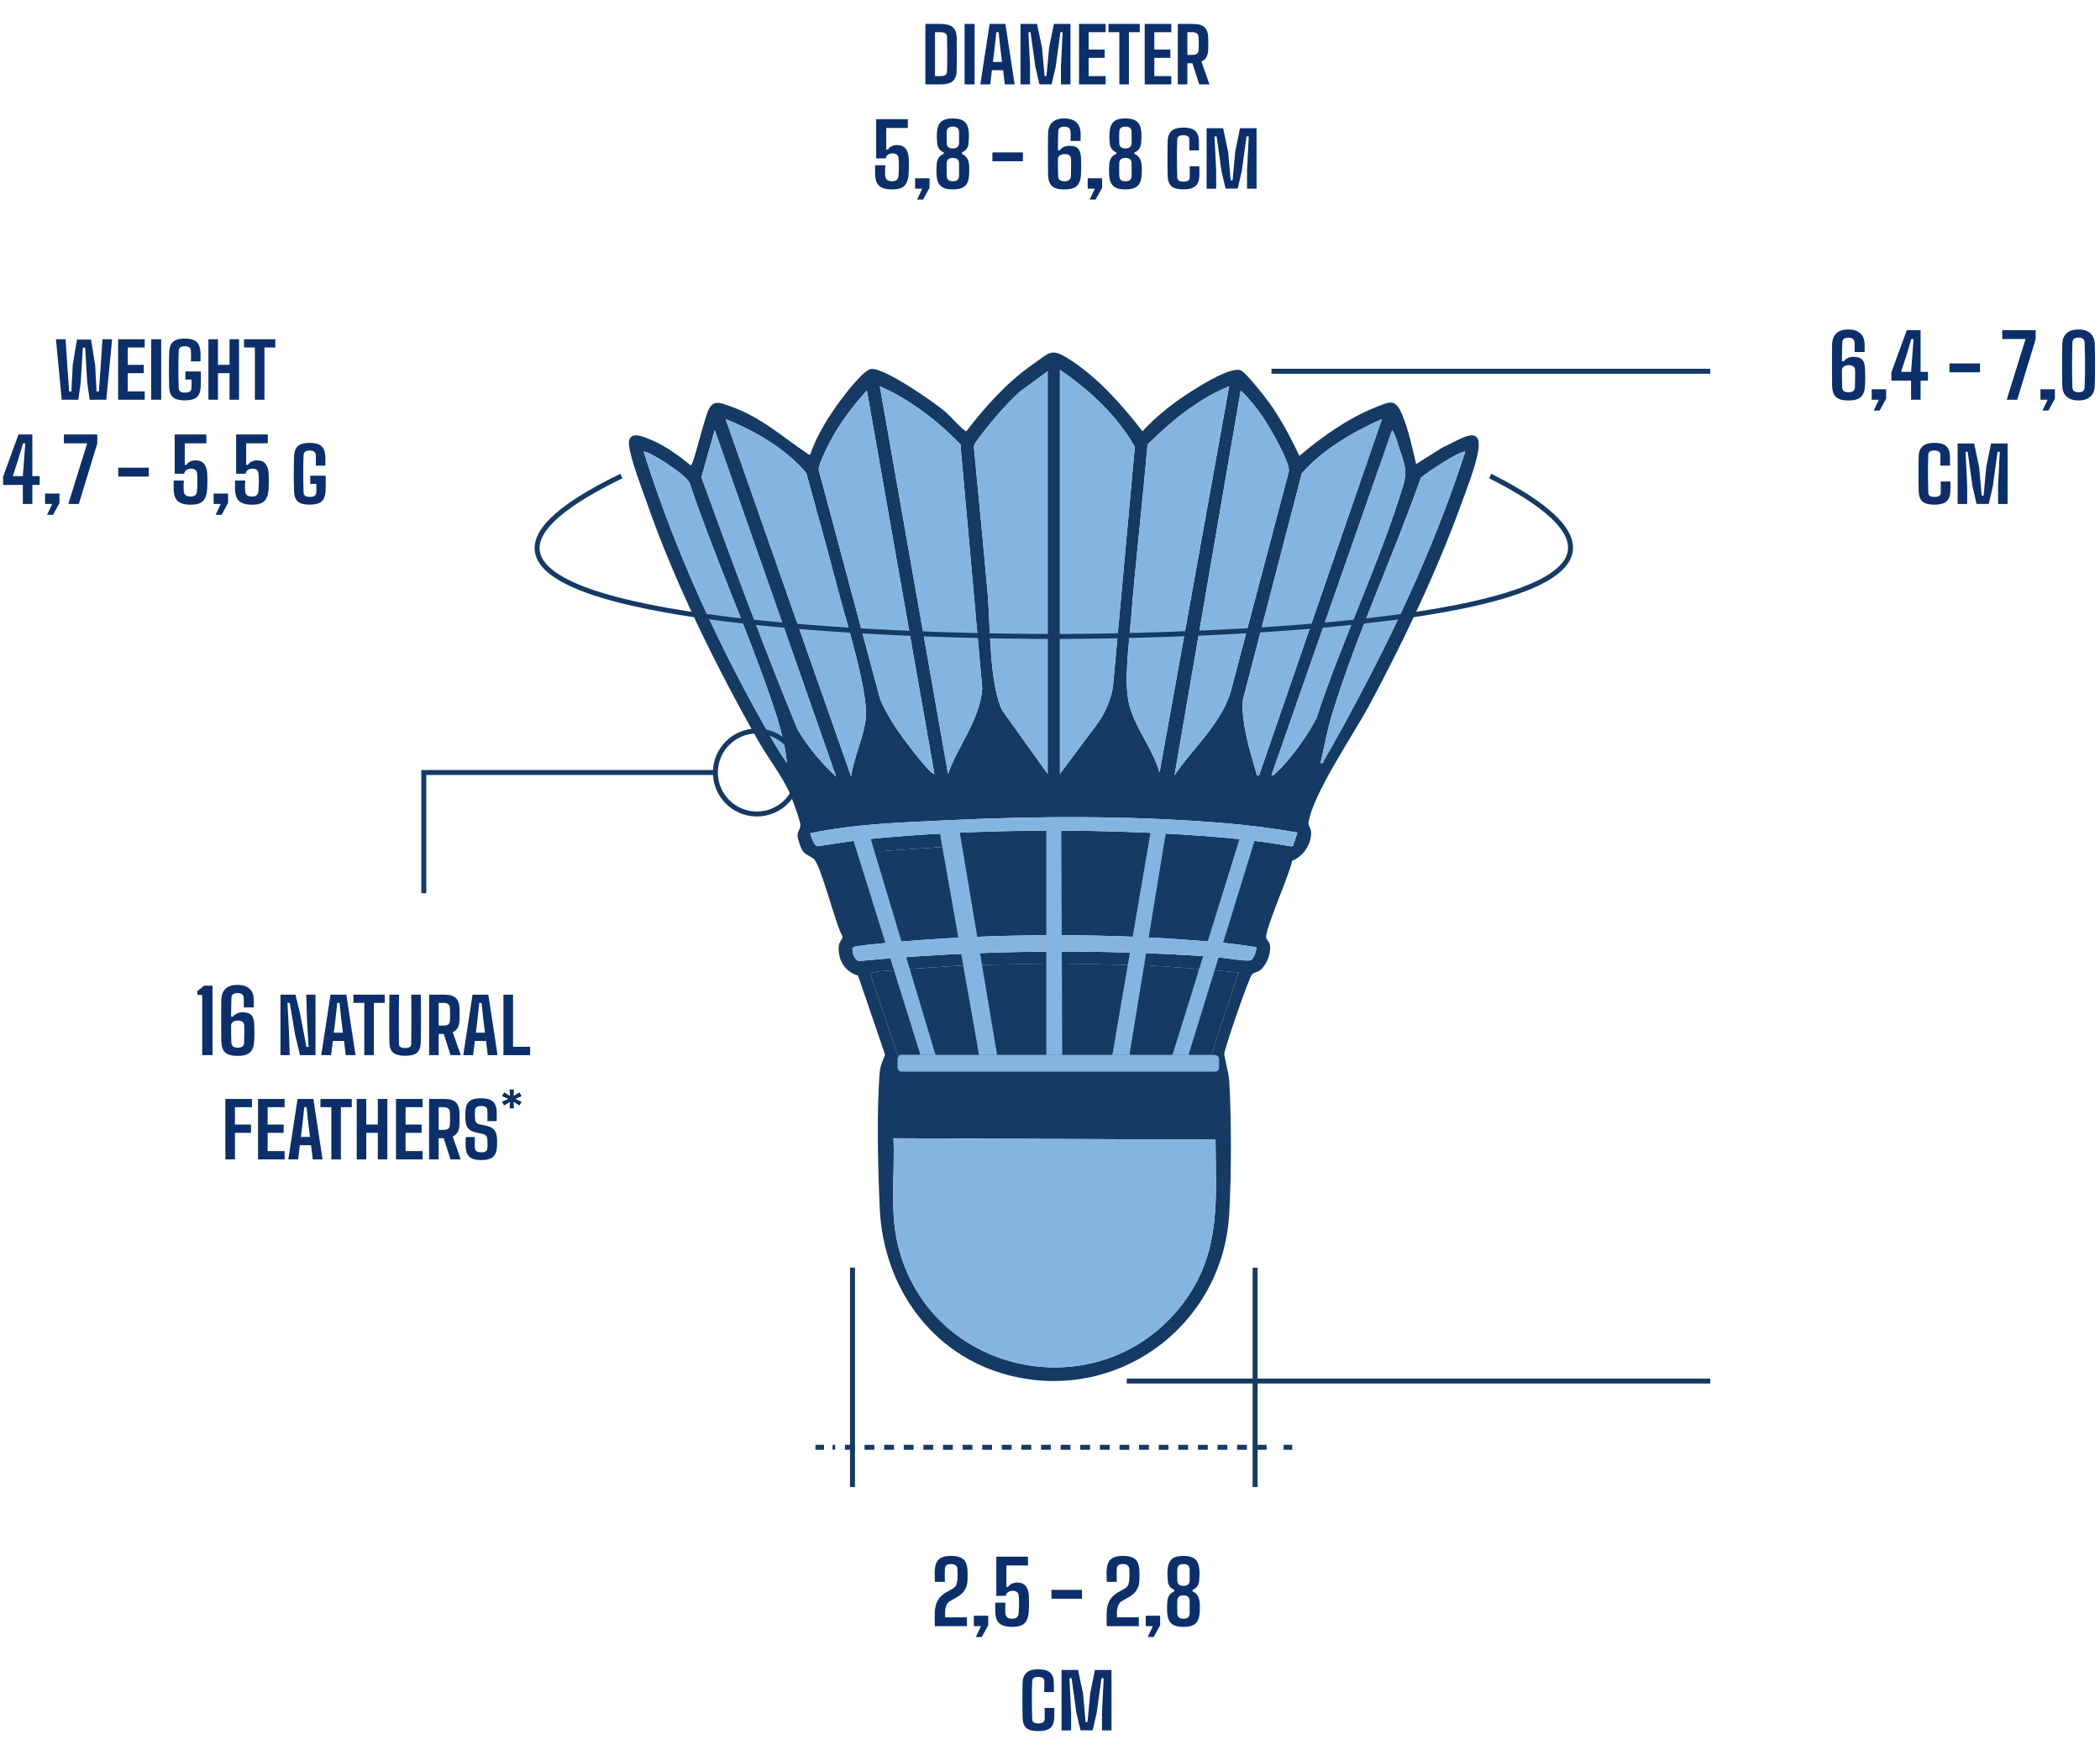 <svg width="846" height="705" viewBox="0 0 846 705" fill="none" xmlns="http://www.w3.org/2000/svg">
<path d="M24.855 161L22.545 136.64H26.43L27.112 147.175L27.847 157.675H28.775L29.282 147.175L30.997 136.78H36.667L38.347 147.175L38.89 157.675H39.835L40.587 147.175L41.287 136.64H45.155L42.827 161H36.107L35.11 153.842L34.322 140.017H33.377L32.537 153.842L31.557 161H24.855ZM47.588 161V136.64H58.298V139.965H51.456V146.965H57.913V150.307H51.456V157.657H58.298V161H47.588ZM60.918 161V136.64H64.943V161H60.918ZM74.511 161.263C73.006 161.263 71.793 161.082 70.871 160.72C69.961 160.358 69.29 159.781 68.858 158.987C68.438 158.182 68.205 157.121 68.158 155.802C68.112 154.157 68.077 152.507 68.053 150.85C68.042 149.182 68.048 147.589 68.071 146.072C68.094 144.556 68.123 143.202 68.158 142.012C68.217 140.636 68.462 139.539 68.893 138.722C69.337 137.894 70.013 137.299 70.923 136.937C71.833 136.564 73.023 136.377 74.493 136.377C76.535 136.377 78.058 136.786 79.061 137.602C80.064 138.407 80.63 139.784 80.758 141.732C80.793 142.304 80.811 142.934 80.811 143.622C80.811 144.311 80.799 144.958 80.776 145.565H76.891C76.926 145.238 76.949 144.801 76.961 144.252C76.973 143.704 76.973 143.144 76.961 142.572C76.949 142.001 76.926 141.522 76.891 141.137C76.856 140.589 76.634 140.175 76.226 139.895C75.829 139.615 75.252 139.475 74.493 139.475C73.653 139.475 73.035 139.621 72.638 139.912C72.253 140.192 72.043 140.612 72.008 141.172C71.962 142.094 71.927 143.197 71.903 144.48C71.88 145.752 71.868 147.093 71.868 148.505C71.868 149.917 71.88 151.317 71.903 152.705C71.927 154.082 71.962 155.342 72.008 156.485C72.043 157.033 72.259 157.447 72.656 157.727C73.053 158.007 73.671 158.147 74.511 158.147C75.293 158.147 75.911 158.019 76.366 157.762C76.821 157.494 77.066 157.086 77.101 156.537C77.148 155.977 77.171 155.359 77.171 154.682C77.183 154.006 77.177 153.411 77.153 152.897H74.686V149.607H80.898C80.922 150.202 80.933 150.856 80.933 151.567C80.945 152.279 80.939 152.997 80.916 153.72C80.904 154.443 80.887 155.126 80.863 155.767C80.782 157.751 80.245 159.162 79.253 160.002C78.262 160.842 76.681 161.263 74.511 161.263ZM83.955 161V136.64H87.805V146.965H92.46V136.64H96.31V161H92.46V150.307H87.805V161H83.955ZM102.685 161V139.965H98.31V136.64H110.91V139.965H106.535V161H102.685ZM9.197 203V195.317H1.252V191.992L7.464 175H13.029V191.782H15.987V195.317H13.029V203H9.197ZM5.154 191.782H9.197L9.722 184.87L10.194 178.552H9.284L7.412 184.87L5.154 191.782ZM18.955 207.375L21.02 203H18.15V198.8H23.96V202.615L21.352 207.375H18.955ZM27.519 203L35.114 178.552H25.734V175H39.191V178.605L31.754 203H27.519ZM47.64 191.957V188.387H59.943V191.957H47.64ZM76.83 203.298C74.439 203.298 72.712 202.831 71.65 201.897C70.589 200.964 70.029 199.43 69.97 197.295C69.947 196.467 69.935 195.772 69.935 195.212C69.947 194.652 69.965 194.098 69.988 193.55H74.065C74.03 193.935 74.001 194.402 73.978 194.95C73.966 195.498 73.96 196.035 73.96 196.56C73.972 197.073 73.99 197.476 74.013 197.767C74.071 198.537 74.328 199.103 74.783 199.465C75.249 199.827 75.891 200.007 76.708 200.007C77.571 200.007 78.219 199.827 78.65 199.465C79.082 199.092 79.321 198.532 79.368 197.785C79.461 196.478 79.514 195.253 79.525 194.11C79.549 192.967 79.514 191.887 79.42 190.872C79.362 190.149 79.135 189.618 78.738 189.28C78.341 188.942 77.752 188.772 76.97 188.772C76.434 188.772 75.961 188.866 75.553 189.052C75.144 189.239 74.824 189.484 74.59 189.787C74.357 190.091 74.234 190.429 74.223 190.802H70.373V175H83.13V178.552H74.433V187.215H75.133C75.413 186.713 75.879 186.293 76.533 185.955C77.198 185.605 77.95 185.43 78.79 185.43C80.319 185.43 81.462 185.897 82.22 186.83C82.979 187.763 83.399 189.052 83.48 190.697C83.527 191.397 83.55 192.132 83.55 192.902C83.562 193.661 83.556 194.413 83.533 195.16C83.521 195.907 83.492 196.607 83.445 197.26C83.329 198.707 83.031 199.873 82.553 200.76C82.086 201.647 81.386 202.294 80.453 202.702C79.531 203.099 78.324 203.298 76.83 203.298ZM86.87 207.375L88.935 203H86.065V198.8H91.875V202.615L89.267 207.375H86.87ZM101.576 203.298C99.185 203.298 97.458 202.831 96.396 201.897C95.335 200.964 94.775 199.43 94.716 197.295C94.693 196.467 94.681 195.772 94.681 195.212C94.693 194.652 94.711 194.098 94.734 193.55H98.811C98.776 193.935 98.747 194.402 98.724 194.95C98.712 195.498 98.706 196.035 98.706 196.56C98.718 197.073 98.736 197.476 98.759 197.767C98.817 198.537 99.074 199.103 99.529 199.465C99.996 199.827 100.637 200.007 101.454 200.007C102.317 200.007 102.965 199.827 103.396 199.465C103.828 199.092 104.067 198.532 104.114 197.785C104.207 196.478 104.26 195.253 104.271 194.11C104.295 192.967 104.26 191.887 104.166 190.872C104.108 190.149 103.881 189.618 103.484 189.28C103.087 188.942 102.498 188.772 101.716 188.772C101.18 188.772 100.707 188.866 100.299 189.052C99.891 189.239 99.57 189.484 99.336 189.787C99.103 190.091 98.981 190.429 98.969 190.802H95.119V175H107.876V178.552H99.179V187.215H99.879C100.159 186.713 100.626 186.293 101.279 185.955C101.944 185.605 102.696 185.43 103.536 185.43C105.065 185.43 106.208 185.897 106.966 186.83C107.725 187.763 108.145 189.052 108.226 190.697C108.273 191.397 108.296 192.132 108.296 192.902C108.308 193.661 108.302 194.413 108.279 195.16C108.267 195.907 108.238 196.607 108.191 197.26C108.075 198.707 107.777 199.873 107.299 200.76C106.832 201.647 106.132 202.294 105.199 202.702C104.277 203.099 103.07 203.298 101.576 203.298ZM124.806 203.263C123.301 203.263 122.088 203.082 121.166 202.72C120.256 202.358 119.585 201.781 119.154 200.987C118.734 200.182 118.5 199.121 118.454 197.802C118.407 196.157 118.372 194.507 118.349 192.85C118.337 191.182 118.343 189.589 118.366 188.072C118.39 186.556 118.419 185.202 118.454 184.012C118.512 182.636 118.757 181.539 119.189 180.722C119.632 179.894 120.309 179.299 121.219 178.937C122.129 178.564 123.319 178.377 124.789 178.377C126.83 178.377 128.353 178.786 129.356 179.602C130.36 180.407 130.925 181.784 131.054 183.732C131.089 184.304 131.106 184.934 131.106 185.622C131.106 186.311 131.095 186.958 131.071 187.565H127.186C127.221 187.238 127.245 186.801 127.256 186.252C127.268 185.704 127.268 185.144 127.256 184.572C127.245 184.001 127.221 183.522 127.186 183.137C127.151 182.589 126.93 182.175 126.521 181.895C126.125 181.615 125.547 181.475 124.789 181.475C123.949 181.475 123.33 181.621 122.934 181.912C122.549 182.192 122.339 182.612 122.304 183.172C122.257 184.094 122.222 185.197 122.199 186.48C122.175 187.752 122.164 189.093 122.164 190.505C122.164 191.917 122.175 193.317 122.199 194.705C122.222 196.082 122.257 197.342 122.304 198.485C122.339 199.033 122.555 199.447 122.951 199.727C123.348 200.007 123.966 200.147 124.806 200.147C125.588 200.147 126.206 200.019 126.661 199.762C127.116 199.494 127.361 199.086 127.396 198.537C127.443 197.977 127.466 197.359 127.466 196.682C127.478 196.006 127.472 195.411 127.449 194.897H124.981V191.607H131.194C131.217 192.202 131.229 192.856 131.229 193.567C131.24 194.279 131.235 194.997 131.211 195.72C131.2 196.443 131.182 197.126 131.159 197.767C131.077 199.751 130.54 201.162 129.549 202.002C128.557 202.842 126.976 203.263 124.806 203.263Z" fill="#0C2F6A"/>
<path d="M372.802 34V9.64H378.962C381.167 9.64 382.783 10.072 383.81 10.935C384.836 11.787 385.367 13.21 385.402 15.205C385.426 16.523 385.443 17.9 385.455 19.335C385.466 20.758 385.466 22.228 385.455 23.745C385.455 25.25 385.437 26.796 385.402 28.383C385.379 29.876 385.093 31.031 384.545 31.848C384.008 32.653 383.261 33.212 382.305 33.528C381.36 33.843 380.24 34 378.945 34H372.802ZM376.67 30.657H378.945C379.808 30.657 380.45 30.506 380.87 30.203C381.29 29.899 381.506 29.438 381.517 28.82C381.552 27.595 381.576 26.382 381.587 25.18C381.611 23.978 381.616 22.788 381.605 21.61C381.605 20.42 381.593 19.247 381.57 18.093C381.558 16.938 381.541 15.8 381.517 14.68C381.506 14.12 381.272 13.694 380.817 13.402C380.362 13.111 379.744 12.965 378.962 12.965H376.67V30.657ZM388.593 34V9.64H392.618V34H388.593ZM394.941 34L398.669 9.64H405.039L408.749 34H404.794L404.111 28.295H399.596L398.914 34H394.941ZM400.016 24.953H403.674L403.009 19.598L402.309 12.965H401.381L400.664 19.615L400.016 24.953ZM411.118 34V9.64H417.768L419.78 19.125L420.813 30.622H421.583L422.65 19.073L424.575 9.64H431.243V34H427.41V26.615L428.093 12.965H427.2L425.293 26.878L423.648 33.965H418.748L417.103 26.878L415.16 12.965H414.303L414.968 26.615V34H411.118ZM434.702 34V9.64H445.412V12.965H438.569V19.965H445.027V23.308H438.569V30.657H445.412V34H434.702ZM450.937 34V12.965H446.562V9.64H459.162V12.965H454.787V34H450.937ZM461.157 34V9.64H471.867V12.965H465.024V19.965H471.482V23.308H465.024V30.657H471.867V34H461.157ZM474.487 34V9.64H480.314C480.886 9.64 481.522 9.675 482.222 9.745C482.934 9.803 483.616 9.99 484.269 10.305C484.934 10.62 485.489 11.139 485.932 11.863C486.387 12.586 486.649 13.618 486.719 14.96C486.743 15.322 486.754 15.701 486.754 16.098C486.766 16.483 486.772 16.891 486.772 17.323C486.772 17.754 486.766 18.203 486.754 18.67C486.754 19.137 486.743 19.633 486.719 20.157C486.649 21.511 486.358 22.543 485.844 23.255C485.331 23.967 484.719 24.486 484.007 24.812L487.244 34H483.132L480.367 25.46H478.337V34H474.487ZM478.337 22.1H480.297C480.787 22.1 481.213 22.047 481.574 21.942C481.948 21.837 482.239 21.651 482.449 21.383C482.671 21.114 482.805 20.741 482.852 20.262C482.887 19.924 482.91 19.504 482.922 19.003C482.934 18.501 482.939 17.982 482.939 17.445C482.939 16.908 482.928 16.401 482.904 15.922C482.893 15.444 482.875 15.059 482.852 14.768C482.817 14.336 482.689 13.992 482.467 13.735C482.257 13.467 481.971 13.274 481.609 13.158C481.248 13.029 480.816 12.965 480.314 12.965H478.337V22.1ZM359.423 76.297C357.031 76.297 355.304 75.831 354.243 74.897C353.181 73.964 352.621 72.43 352.563 70.295C352.539 69.467 352.528 68.772 352.528 68.213C352.539 67.653 352.557 67.098 352.58 66.55H356.658C356.623 66.935 356.593 67.402 356.57 67.95C356.558 68.498 356.553 69.035 356.553 69.56C356.564 70.073 356.582 70.476 356.605 70.767C356.663 71.537 356.92 72.103 357.375 72.465C357.842 72.827 358.483 73.007 359.3 73.007C360.163 73.007 360.811 72.827 361.243 72.465C361.674 72.092 361.913 71.532 361.96 70.785C362.053 69.478 362.106 68.253 362.118 67.11C362.141 65.967 362.106 64.888 362.013 63.873C361.954 63.149 361.727 62.618 361.33 62.28C360.933 61.942 360.344 61.773 359.563 61.773C359.026 61.773 358.553 61.866 358.145 62.053C357.737 62.239 357.416 62.484 357.183 62.788C356.949 63.091 356.827 63.429 356.815 63.803H352.965V48H365.723V51.553H357.025V60.215H357.725C358.005 59.713 358.472 59.293 359.125 58.955C359.79 58.605 360.543 58.43 361.383 58.43C362.911 58.43 364.054 58.897 364.813 59.83C365.571 60.763 365.991 62.053 366.073 63.697C366.119 64.397 366.143 65.132 366.143 65.903C366.154 66.661 366.148 67.413 366.125 68.16C366.113 68.907 366.084 69.607 366.038 70.26C365.921 71.707 365.623 72.873 365.145 73.76C364.678 74.647 363.978 75.294 363.045 75.703C362.123 76.099 360.916 76.297 359.423 76.297ZM369.462 80.375L371.527 76H368.657V71.8H374.467V75.615L371.86 80.375H369.462ZM383.871 76.297C381.55 76.297 379.899 75.819 378.919 74.862C377.939 73.894 377.396 72.372 377.291 70.295C377.28 69.887 377.268 69.496 377.256 69.123C377.256 68.737 377.262 68.323 377.274 67.88C377.285 67.425 377.309 66.894 377.344 66.287C377.449 65.132 377.723 64.222 378.166 63.557C378.61 62.881 379.286 62.356 380.196 61.983V61.352C379.52 61.108 378.954 60.722 378.499 60.197C378.044 59.661 377.746 58.984 377.606 58.167C377.548 57.631 377.501 57.106 377.466 56.593C377.431 56.068 377.408 55.566 377.396 55.087C377.396 54.597 377.408 54.137 377.431 53.705C377.548 51.57 378.085 50.036 379.041 49.102C380.01 48.169 381.62 47.703 383.871 47.703C386.053 47.703 387.645 48.169 388.649 49.102C389.652 50.024 390.206 51.564 390.311 53.722C390.335 54.119 390.34 54.586 390.329 55.123C390.317 55.648 390.294 56.178 390.259 56.715C390.224 57.24 390.183 57.707 390.136 58.115C389.996 58.967 389.693 59.661 389.226 60.197C388.771 60.734 388.205 61.119 387.529 61.352V62C388.357 62.373 389.005 62.892 389.471 63.557C389.938 64.222 390.241 65.115 390.381 66.235C390.451 67.098 390.48 67.851 390.469 68.493C390.469 69.134 390.451 69.735 390.416 70.295C390.323 72.43 389.775 73.964 388.771 74.897C387.78 75.831 386.146 76.297 383.871 76.297ZM383.871 73.007C384.723 73.007 385.347 72.827 385.744 72.465C386.14 72.103 386.345 71.549 386.356 70.802C386.356 70.207 386.356 69.647 386.356 69.123C386.368 68.586 386.368 68.055 386.356 67.53C386.356 67.005 386.356 66.445 386.356 65.85C386.345 65.103 386.135 64.543 385.726 64.17C385.33 63.797 384.711 63.61 383.871 63.61C383.02 63.61 382.395 63.797 381.999 64.17C381.602 64.532 381.398 65.092 381.386 65.85C381.375 66.702 381.363 67.53 381.351 68.335C381.351 69.14 381.363 69.957 381.386 70.785C381.398 71.508 381.596 72.062 381.981 72.448C382.378 72.821 383.008 73.007 383.871 73.007ZM383.871 59.778C384.7 59.778 385.318 59.591 385.726 59.218C386.135 58.844 386.345 58.284 386.356 57.538C386.356 56.803 386.356 56.073 386.356 55.35C386.368 54.615 386.368 53.898 386.356 53.197C386.345 52.462 386.14 51.914 385.744 51.553C385.347 51.179 384.723 50.992 383.871 50.992C383.043 50.992 382.425 51.173 382.016 51.535C381.608 51.897 381.398 52.445 381.386 53.18C381.375 53.612 381.363 54.008 381.351 54.37C381.351 54.72 381.351 55.064 381.351 55.403C381.351 55.729 381.357 56.068 381.369 56.417C381.38 56.756 381.386 57.135 381.386 57.555C381.398 58.313 381.608 58.873 382.016 59.235C382.436 59.597 383.055 59.778 383.871 59.778ZM399.788 64.957V61.388H412.091V64.957H399.788ZM428.786 76.315C426.464 76.315 424.796 75.848 423.781 74.915C422.777 73.982 422.258 72.448 422.223 70.312C422.212 68.493 422.2 66.772 422.188 65.15C422.177 63.517 422.171 61.994 422.171 60.583C422.171 59.171 422.177 57.888 422.188 56.733C422.2 55.566 422.212 54.551 422.223 53.688C422.317 51.646 422.917 50.141 424.026 49.172C425.146 48.193 426.721 47.703 428.751 47.703C430.851 47.703 432.455 48.21 433.563 49.225C434.672 50.24 435.255 51.663 435.313 53.495C435.337 53.845 435.348 54.189 435.348 54.528C435.348 54.854 435.342 55.198 435.331 55.56C435.331 55.922 435.325 56.33 435.313 56.785H431.271C431.294 56.342 431.306 55.933 431.306 55.56C431.317 55.175 431.317 54.778 431.306 54.37C431.306 53.95 431.294 53.483 431.271 52.97C431.247 52.328 431.032 51.844 430.623 51.517C430.215 51.179 429.597 51.01 428.768 51.01C427.975 51.01 427.374 51.173 426.966 51.5C426.557 51.815 426.342 52.299 426.318 52.953C426.283 54.038 426.254 55.216 426.231 56.487C426.207 57.759 426.19 59.101 426.178 60.513H426.983C427.298 59.987 427.8 59.562 428.488 59.235C429.177 58.897 429.941 58.727 430.781 58.727C432.496 58.727 433.703 59.13 434.403 59.935C435.103 60.728 435.471 62.076 435.506 63.977C435.529 64.876 435.547 65.64 435.558 66.27C435.57 66.888 435.57 67.507 435.558 68.125C435.558 68.732 435.535 69.461 435.488 70.312C435.372 72.459 434.8 73.999 433.773 74.933C432.758 75.854 431.096 76.315 428.786 76.315ZM428.803 73.007C429.643 73.007 430.285 72.844 430.728 72.517C431.172 72.191 431.399 71.689 431.411 71.013C431.434 70.301 431.452 69.659 431.463 69.088C431.475 68.516 431.481 67.968 431.481 67.442C431.492 66.918 431.498 66.387 431.498 65.85C431.498 65.313 431.487 64.724 431.463 64.082C431.452 63.394 431.218 62.887 430.763 62.56C430.32 62.233 429.737 62.07 429.013 62.07C428.22 62.07 427.555 62.239 427.018 62.578C426.493 62.916 426.213 63.4 426.178 64.03C426.178 65.127 426.184 66.252 426.196 67.407C426.219 68.562 426.248 69.735 426.283 70.925C426.307 71.648 426.534 72.179 426.966 72.517C427.409 72.844 428.022 73.007 428.803 73.007ZM438.984 80.375L441.049 76H438.179V71.8H443.989V75.615L441.381 80.375H438.984ZM453.393 76.297C451.071 76.297 449.42 75.819 448.44 74.862C447.46 73.894 446.918 72.372 446.813 70.295C446.801 69.887 446.789 69.496 446.778 69.123C446.778 68.737 446.784 68.323 446.795 67.88C446.807 67.425 446.83 66.894 446.865 66.287C446.97 65.132 447.244 64.222 447.688 63.557C448.131 62.881 448.808 62.356 449.718 61.983V61.352C449.041 61.108 448.475 60.722 448.02 60.197C447.565 59.661 447.268 58.984 447.128 58.167C447.069 57.631 447.023 57.106 446.988 56.593C446.953 56.068 446.929 55.566 446.918 55.087C446.918 54.597 446.929 54.137 446.953 53.705C447.069 51.57 447.606 50.036 448.563 49.102C449.531 48.169 451.141 47.703 453.393 47.703C455.574 47.703 457.167 48.169 458.17 49.102C459.174 50.024 459.728 51.564 459.833 53.722C459.856 54.119 459.862 54.586 459.85 55.123C459.839 55.648 459.815 56.178 459.78 56.715C459.745 57.24 459.704 57.707 459.658 58.115C459.518 58.967 459.214 59.661 458.748 60.197C458.293 60.734 457.727 61.119 457.05 61.352V62C457.879 62.373 458.526 62.892 458.993 63.557C459.459 64.222 459.763 65.115 459.903 66.235C459.973 67.098 460.002 67.851 459.99 68.493C459.99 69.134 459.973 69.735 459.938 70.295C459.844 72.43 459.296 73.964 458.293 74.897C457.301 75.831 455.668 76.297 453.393 76.297ZM453.393 73.007C454.244 73.007 454.869 72.827 455.265 72.465C455.662 72.103 455.866 71.549 455.878 70.802C455.878 70.207 455.878 69.647 455.878 69.123C455.889 68.586 455.889 68.055 455.878 67.53C455.878 67.005 455.878 66.445 455.878 65.85C455.866 65.103 455.656 64.543 455.248 64.17C454.851 63.797 454.233 63.61 453.393 63.61C452.541 63.61 451.917 63.797 451.52 64.17C451.124 64.532 450.919 65.092 450.908 65.85C450.896 66.702 450.884 67.53 450.873 68.335C450.873 69.14 450.884 69.957 450.908 70.785C450.919 71.508 451.118 72.062 451.503 72.448C451.899 72.821 452.529 73.007 453.393 73.007ZM453.393 59.778C454.221 59.778 454.839 59.591 455.248 59.218C455.656 58.844 455.866 58.284 455.878 57.538C455.878 56.803 455.878 56.073 455.878 55.35C455.889 54.615 455.889 53.898 455.878 53.197C455.866 52.462 455.662 51.914 455.265 51.553C454.869 51.179 454.244 50.992 453.393 50.992C452.564 50.992 451.946 51.173 451.538 51.535C451.129 51.897 450.919 52.445 450.908 53.18C450.896 53.612 450.884 54.008 450.873 54.37C450.873 54.72 450.873 55.064 450.873 55.403C450.873 55.729 450.879 56.068 450.89 56.417C450.902 56.756 450.908 57.135 450.908 57.555C450.919 58.313 451.129 58.873 451.538 59.235C451.958 59.597 452.576 59.778 453.393 59.778ZM476.731 76.28C474.479 76.28 472.875 75.86 471.918 75.02C470.962 74.168 470.454 72.763 470.396 70.802C470.373 69.612 470.355 68.417 470.343 67.215C470.332 66.002 470.326 64.8 470.326 63.61C470.326 62.42 470.332 61.253 470.343 60.11C470.367 58.967 470.384 57.858 470.396 56.785C470.431 55.082 470.944 53.758 471.936 52.812C472.928 51.856 474.514 51.377 476.696 51.377C478.819 51.377 480.377 51.786 481.368 52.602C482.372 53.407 482.908 54.708 482.978 56.505C482.99 57.053 483.002 57.567 483.013 58.045C483.025 58.523 483.025 58.978 483.013 59.41C483.013 59.83 483.008 60.215 482.996 60.565H479.111C479.123 60.192 479.128 59.801 479.128 59.392C479.14 58.972 479.146 58.506 479.146 57.992C479.146 57.468 479.146 56.849 479.146 56.138C479.146 55.578 478.936 55.157 478.516 54.877C478.096 54.597 477.489 54.458 476.696 54.458C475.914 54.458 475.319 54.597 474.911 54.877C474.503 55.157 474.287 55.578 474.263 56.138C474.205 57.608 474.164 59.229 474.141 61.002C474.129 62.776 474.135 64.573 474.158 66.392C474.182 68.201 474.223 69.91 474.281 71.52C474.304 72.068 474.514 72.483 474.911 72.763C475.308 73.031 475.914 73.165 476.731 73.165C477.594 73.165 478.23 73.031 478.638 72.763C479.058 72.483 479.274 72.062 479.286 71.502C479.321 70.487 479.327 69.642 479.303 68.965C479.292 68.288 479.28 67.618 479.268 66.953H483.171C483.171 67.466 483.177 68.067 483.188 68.755C483.2 69.432 483.194 70.114 483.171 70.802C483.101 72.739 482.564 74.139 481.561 75.002C480.569 75.854 478.959 76.28 476.731 76.28ZM486.091 76V51.64H492.741L494.753 61.125L495.786 72.623H496.556L497.623 61.072L499.548 51.64H506.216V76H502.383V68.615L503.066 54.965H502.173L500.266 68.877L498.621 75.965H493.721L492.076 68.877L490.133 54.965H489.276L489.941 68.615V76H486.091Z" fill="#0C2F6A"/>
<path d="M744.639 161.315C742.317 161.315 740.649 160.848 739.634 159.915C738.63 158.982 738.111 157.447 738.076 155.312C738.065 153.492 738.053 151.772 738.041 150.15C738.03 148.517 738.024 146.994 738.024 145.582C738.024 144.171 738.03 142.887 738.041 141.732C738.053 140.566 738.065 139.551 738.076 138.687C738.17 136.646 738.77 135.141 739.879 134.172C740.999 133.192 742.574 132.702 744.604 132.702C746.704 132.702 748.308 133.21 749.416 134.225C750.525 135.24 751.108 136.663 751.166 138.495C751.19 138.845 751.201 139.189 751.201 139.527C751.201 139.854 751.195 140.198 751.184 140.56C751.184 140.922 751.178 141.33 751.166 141.785H747.124C747.147 141.342 747.159 140.933 747.159 140.56C747.17 140.175 747.17 139.778 747.159 139.37C747.159 138.95 747.147 138.483 747.124 137.97C747.1 137.328 746.885 136.844 746.476 136.517C746.068 136.179 745.45 136.01 744.621 136.01C743.828 136.01 743.227 136.173 742.819 136.5C742.41 136.815 742.195 137.299 742.171 137.952C742.136 139.037 742.107 140.216 742.084 141.487C742.06 142.759 742.043 144.101 742.031 145.512H742.836C743.151 144.987 743.653 144.562 744.341 144.235C745.03 143.897 745.794 143.727 746.634 143.727C748.349 143.727 749.556 144.13 750.256 144.935C750.956 145.728 751.324 147.076 751.359 148.977C751.382 149.876 751.4 150.64 751.411 151.27C751.423 151.888 751.423 152.507 751.411 153.125C751.411 153.732 751.388 154.461 751.341 155.312C751.225 157.459 750.653 158.999 749.626 159.932C748.611 160.854 746.949 161.315 744.639 161.315ZM744.656 158.007C745.496 158.007 746.138 157.844 746.581 157.517C747.025 157.191 747.252 156.689 747.264 156.012C747.287 155.301 747.305 154.659 747.316 154.087C747.328 153.516 747.334 152.967 747.334 152.442C747.345 151.917 747.351 151.387 747.351 150.85C747.351 150.313 747.34 149.724 747.316 149.082C747.305 148.394 747.071 147.887 746.616 147.56C746.173 147.233 745.59 147.07 744.866 147.07C744.073 147.07 743.408 147.239 742.871 147.577C742.346 147.916 742.066 148.4 742.031 149.03C742.031 150.127 742.037 151.252 742.049 152.407C742.072 153.562 742.101 154.735 742.136 155.925C742.16 156.648 742.387 157.179 742.819 157.517C743.262 157.844 743.875 158.007 744.656 158.007ZM754.837 165.375L756.902 161H754.032V156.8H759.842V160.615L757.234 165.375H754.837ZM769.893 161V153.317H761.948V149.992L768.161 133H773.726V149.782H776.683V153.317H773.726V161H769.893ZM765.851 149.782H769.893L770.418 142.87L770.891 136.552H769.981L768.108 142.87L765.851 149.782ZM785.368 149.957V146.387H797.67V149.957H785.368ZM808.415 161L816.01 136.552H806.63V133H820.088V136.605L812.65 161H808.415ZM822.82 165.375L824.885 161H822.015V156.8H827.825V160.615L825.218 165.375H822.82ZM837.369 161.298C835.304 161.298 833.7 160.79 832.557 159.775C831.425 158.748 830.842 157.267 830.807 155.33C830.76 153.253 830.731 151.276 830.719 149.397C830.707 147.507 830.707 145.676 830.719 143.902C830.742 142.117 830.772 140.367 830.807 138.652C830.842 136.727 831.425 135.257 832.557 134.242C833.688 133.216 835.292 132.702 837.369 132.702C839.411 132.702 840.997 133.216 842.129 134.242C843.261 135.257 843.85 136.727 843.897 138.652C843.932 140.041 843.961 141.441 843.984 142.852C844.007 144.252 844.019 145.658 844.019 147.07C844.019 148.47 844.007 149.864 843.984 151.252C843.961 152.629 843.932 153.988 843.897 155.33C843.838 157.302 843.232 158.789 842.077 159.792C840.933 160.796 839.364 161.298 837.369 161.298ZM837.369 158.007C838.932 158.007 839.743 157.372 839.802 156.1C839.883 153.942 839.936 151.859 839.959 149.852C839.982 147.846 839.982 145.862 839.959 143.902C839.936 141.942 839.883 139.947 839.802 137.917C839.767 136.634 838.956 135.992 837.369 135.992C835.747 135.992 834.919 136.64 834.884 137.935C834.837 139.708 834.802 141.342 834.779 142.835C834.756 144.328 834.744 145.769 834.744 147.157C834.744 148.546 834.756 149.963 834.779 151.41C834.802 152.845 834.837 154.391 834.884 156.047C834.919 157.354 835.747 158.007 837.369 158.007ZM779.288 203.28C777.036 203.28 775.432 202.86 774.475 202.02C773.519 201.168 773.011 199.762 772.953 197.802C772.93 196.612 772.912 195.417 772.9 194.215C772.889 193.002 772.883 191.8 772.883 190.61C772.883 189.42 772.889 188.253 772.9 187.11C772.924 185.967 772.941 184.858 772.953 183.785C772.988 182.082 773.501 180.757 774.493 179.812C775.485 178.856 777.071 178.377 779.253 178.377C781.376 178.377 782.934 178.786 783.925 179.602C784.929 180.407 785.465 181.708 785.535 183.505C785.547 184.053 785.559 184.567 785.57 185.045C785.582 185.523 785.582 185.978 785.57 186.41C785.57 186.83 785.565 187.215 785.553 187.565H781.668C781.68 187.192 781.685 186.801 781.685 186.392C781.697 185.972 781.703 185.506 781.703 184.992C781.703 184.467 781.703 183.849 781.703 183.137C781.703 182.577 781.493 182.157 781.073 181.877C780.653 181.597 780.046 181.457 779.253 181.457C778.471 181.457 777.876 181.597 777.468 181.877C777.06 182.157 776.844 182.577 776.82 183.137C776.762 184.607 776.721 186.229 776.698 188.002C776.686 189.776 776.692 191.572 776.715 193.392C776.739 195.201 776.78 196.91 776.838 198.52C776.861 199.068 777.071 199.482 777.468 199.762C777.865 200.031 778.471 200.165 779.288 200.165C780.151 200.165 780.787 200.031 781.195 199.762C781.615 199.482 781.831 199.062 781.843 198.503C781.878 197.487 781.884 196.642 781.86 195.965C781.849 195.288 781.837 194.617 781.825 193.952H785.728C785.728 194.466 785.734 195.067 785.745 195.755C785.757 196.432 785.751 197.114 785.728 197.802C785.658 199.739 785.121 201.139 784.118 202.002C783.126 202.854 781.516 203.28 779.288 203.28ZM788.648 203V178.64H795.298L797.311 188.125L798.343 199.622H799.113L800.181 188.072L802.106 178.64H808.773V203H804.941V195.615L805.623 181.965H804.731L802.823 195.877L801.178 202.965H796.278L794.633 195.877L792.691 181.965H791.833L792.498 195.615V203H788.648Z" fill="#0C2F6A"/>
<path d="M376.629 655C376.617 654.568 376.605 654.195 376.594 653.88C376.594 653.565 376.588 653.279 376.576 653.022C376.576 652.754 376.57 652.468 376.559 652.165C376.559 651.85 376.559 651.482 376.559 651.062C376.57 650.631 376.582 650.1 376.594 649.47C376.629 648.105 376.839 646.909 377.224 645.882C377.609 644.856 378.157 643.957 378.869 643.187C379.592 642.417 380.473 641.752 381.511 641.192L383.716 639.95C384.545 639.472 385.07 638.912 385.291 638.27C385.513 637.628 385.647 637.01 385.694 636.415C385.729 635.727 385.752 634.997 385.764 634.227C385.775 633.446 385.758 632.699 385.711 631.987C385.665 631.322 385.425 630.827 384.994 630.5C384.562 630.162 383.926 629.992 383.086 629.992C382.235 629.992 381.622 630.167 381.249 630.517C380.875 630.856 380.677 631.311 380.654 631.882C380.619 632.769 380.601 633.638 380.601 634.49C380.601 635.33 380.619 636.222 380.654 637.167H376.629C376.605 636.572 376.588 636.018 376.576 635.505C376.565 634.992 376.553 634.507 376.541 634.052C376.541 633.597 376.547 633.142 376.559 632.687C376.652 630.541 377.212 629.007 378.239 628.085C379.265 627.163 380.881 626.702 383.086 626.702C384.65 626.702 385.91 626.907 386.866 627.315C387.835 627.712 388.546 628.347 389.001 629.222C389.456 630.097 389.713 631.252 389.771 632.687C389.783 632.967 389.789 633.277 389.789 633.615C389.8 633.942 389.806 634.28 389.806 634.63C389.806 634.968 389.8 635.295 389.789 635.61C389.789 635.925 389.783 636.205 389.771 636.45C389.725 637.64 389.509 638.672 389.124 639.547C388.75 640.411 388.231 641.163 387.566 641.805C386.901 642.435 386.12 643.001 385.221 643.502L382.754 644.885C382.252 645.165 381.85 645.562 381.546 646.075C381.255 646.577 381.045 647.131 380.916 647.737C380.788 648.332 380.724 648.91 380.724 649.47V651.447H389.544V655H376.629ZM393.119 659.375L395.184 655H392.314V650.8H398.124V654.615L395.516 659.375H393.119ZM407.825 655.298C405.434 655.298 403.707 654.831 402.645 653.897C401.584 652.964 401.024 651.43 400.965 649.295C400.942 648.467 400.93 647.772 400.93 647.212C400.942 646.652 400.96 646.098 400.983 645.55H405.06C405.025 645.935 404.996 646.402 404.973 646.95C404.961 647.498 404.955 648.035 404.955 648.56C404.967 649.073 404.985 649.476 405.008 649.767C405.066 650.537 405.323 651.103 405.778 651.465C406.245 651.827 406.886 652.007 407.703 652.007C408.566 652.007 409.214 651.827 409.645 651.465C410.077 651.092 410.316 650.532 410.363 649.785C410.456 648.478 410.509 647.253 410.52 646.11C410.544 644.967 410.509 643.887 410.415 642.872C410.357 642.149 410.13 641.618 409.733 641.28C409.336 640.942 408.747 640.772 407.965 640.772C407.429 640.772 406.956 640.866 406.548 641.052C406.14 641.239 405.819 641.484 405.585 641.787C405.352 642.091 405.23 642.429 405.218 642.802H401.368V627H414.125V630.552H405.428V639.215H406.128C406.408 638.713 406.875 638.293 407.528 637.955C408.193 637.605 408.945 637.43 409.785 637.43C411.314 637.43 412.457 637.897 413.215 638.83C413.974 639.763 414.394 641.052 414.475 642.697C414.522 643.397 414.545 644.132 414.545 644.902C414.557 645.661 414.551 646.413 414.528 647.16C414.516 647.907 414.487 648.607 414.44 649.26C414.324 650.707 414.026 651.873 413.548 652.76C413.081 653.647 412.381 654.294 411.448 654.702C410.526 655.099 409.319 655.298 407.825 655.298ZM423.582 643.957V640.387H435.884V643.957H423.582ZM445.877 655C445.865 654.568 445.853 654.195 445.842 653.88C445.842 653.565 445.836 653.279 445.824 653.022C445.824 652.754 445.818 652.468 445.807 652.165C445.807 651.85 445.807 651.482 445.807 651.062C445.818 650.631 445.83 650.1 445.842 649.47C445.877 648.105 446.087 646.909 446.472 645.882C446.857 644.856 447.405 643.957 448.117 643.187C448.84 642.417 449.721 641.752 450.759 641.192L452.964 639.95C453.793 639.472 454.318 638.912 454.539 638.27C454.761 637.628 454.895 637.01 454.942 636.415C454.977 635.727 455 634.997 455.012 634.227C455.023 633.446 455.006 632.699 454.959 631.987C454.913 631.322 454.673 630.827 454.242 630.5C453.81 630.162 453.174 629.992 452.334 629.992C451.483 629.992 450.87 630.167 450.497 630.517C450.123 630.856 449.925 631.311 449.902 631.882C449.867 632.769 449.849 633.638 449.849 634.49C449.849 635.33 449.867 636.222 449.902 637.167H445.877C445.853 636.572 445.836 636.018 445.824 635.505C445.813 634.992 445.801 634.507 445.789 634.052C445.789 633.597 445.795 633.142 445.807 632.687C445.9 630.541 446.46 629.007 447.487 628.085C448.513 627.163 450.129 626.702 452.334 626.702C453.898 626.702 455.158 626.907 456.114 627.315C457.083 627.712 457.794 628.347 458.249 629.222C458.704 630.097 458.961 631.252 459.019 632.687C459.031 632.967 459.037 633.277 459.037 633.615C459.048 633.942 459.054 634.28 459.054 634.63C459.054 634.968 459.048 635.295 459.037 635.61C459.037 635.925 459.031 636.205 459.019 636.45C458.973 637.64 458.757 638.672 458.372 639.547C457.998 640.411 457.479 641.163 456.814 641.805C456.149 642.435 455.368 643.001 454.469 643.502L452.002 644.885C451.5 645.165 451.098 645.562 450.794 646.075C450.503 646.577 450.293 647.131 450.164 647.737C450.036 648.332 449.972 648.91 449.972 649.47V651.447H458.792V655H445.877ZM462.367 659.375L464.432 655H461.562V650.8H467.372V654.615L464.764 659.375H462.367ZM476.776 655.298C474.454 655.298 472.803 654.819 471.823 653.862C470.843 652.894 470.301 651.372 470.196 649.295C470.184 648.887 470.173 648.496 470.161 648.122C470.161 647.737 470.167 647.323 470.178 646.88C470.19 646.425 470.213 645.894 470.248 645.287C470.353 644.132 470.628 643.222 471.071 642.557C471.514 641.881 472.191 641.356 473.101 640.982V640.352C472.424 640.107 471.858 639.722 471.403 639.197C470.948 638.661 470.651 637.984 470.511 637.167C470.453 636.631 470.406 636.106 470.371 635.592C470.336 635.067 470.313 634.566 470.301 634.087C470.301 633.597 470.313 633.137 470.336 632.705C470.453 630.57 470.989 629.036 471.946 628.102C472.914 627.169 474.524 626.702 476.776 626.702C478.958 626.702 480.55 627.169 481.553 628.102C482.557 629.024 483.111 630.564 483.216 632.722C483.239 633.119 483.245 633.586 483.233 634.122C483.222 634.647 483.198 635.178 483.163 635.715C483.128 636.24 483.088 636.707 483.041 637.115C482.901 637.967 482.598 638.661 482.131 639.197C481.676 639.734 481.11 640.119 480.433 640.352V641C481.262 641.373 481.909 641.892 482.376 642.557C482.843 643.222 483.146 644.115 483.286 645.235C483.356 646.098 483.385 646.851 483.373 647.492C483.373 648.134 483.356 648.735 483.321 649.295C483.228 651.43 482.679 652.964 481.676 653.897C480.684 654.831 479.051 655.298 476.776 655.298ZM476.776 652.007C477.628 652.007 478.252 651.827 478.648 651.465C479.045 651.103 479.249 650.549 479.261 649.802C479.261 649.207 479.261 648.647 479.261 648.122C479.273 647.586 479.273 647.055 479.261 646.53C479.261 646.005 479.261 645.445 479.261 644.85C479.249 644.103 479.039 643.543 478.631 643.17C478.234 642.797 477.616 642.61 476.776 642.61C475.924 642.61 475.3 642.797 474.903 643.17C474.507 643.532 474.303 644.092 474.291 644.85C474.279 645.702 474.268 646.53 474.256 647.335C474.256 648.14 474.268 648.957 474.291 649.785C474.303 650.508 474.501 651.062 474.886 651.447C475.283 651.821 475.913 652.007 476.776 652.007ZM476.776 638.777C477.604 638.777 478.223 638.591 478.631 638.217C479.039 637.844 479.249 637.284 479.261 636.537C479.261 635.802 479.261 635.073 479.261 634.35C479.273 633.615 479.273 632.897 479.261 632.197C479.249 631.462 479.045 630.914 478.648 630.552C478.252 630.179 477.628 629.992 476.776 629.992C475.948 629.992 475.329 630.173 474.921 630.535C474.513 630.897 474.303 631.445 474.291 632.18C474.279 632.612 474.268 633.008 474.256 633.37C474.256 633.72 474.256 634.064 474.256 634.402C474.256 634.729 474.262 635.067 474.273 635.417C474.285 635.756 474.291 636.135 474.291 636.555C474.303 637.313 474.513 637.873 474.921 638.235C475.341 638.597 475.959 638.777 476.776 638.777ZM418.288 697.28C416.036 697.28 414.432 696.86 413.475 696.02C412.519 695.168 412.011 693.762 411.953 691.802C411.93 690.612 411.912 689.417 411.9 688.215C411.889 687.002 411.883 685.8 411.883 684.61C411.883 683.42 411.889 682.253 411.9 681.11C411.924 679.967 411.941 678.858 411.953 677.785C411.988 676.082 412.501 674.757 413.493 673.812C414.485 672.856 416.071 672.377 418.253 672.377C420.376 672.377 421.934 672.786 422.925 673.602C423.929 674.407 424.465 675.708 424.535 677.505C424.547 678.053 424.559 678.567 424.57 679.045C424.582 679.523 424.582 679.978 424.57 680.41C424.57 680.83 424.565 681.215 424.553 681.565H420.668C420.68 681.192 420.685 680.801 420.685 680.392C420.697 679.972 420.703 679.506 420.703 678.992C420.703 678.467 420.703 677.849 420.703 677.137C420.703 676.577 420.493 676.157 420.073 675.877C419.653 675.597 419.046 675.457 418.253 675.457C417.471 675.457 416.876 675.597 416.468 675.877C416.06 676.157 415.844 676.577 415.82 677.137C415.762 678.607 415.721 680.229 415.698 682.002C415.686 683.776 415.692 685.572 415.715 687.392C415.739 689.201 415.78 690.91 415.838 692.52C415.861 693.068 416.071 693.482 416.468 693.762C416.865 694.031 417.471 694.165 418.288 694.165C419.151 694.165 419.787 694.031 420.195 693.762C420.615 693.482 420.831 693.062 420.843 692.503C420.878 691.487 420.884 690.642 420.86 689.965C420.849 689.288 420.837 688.617 420.825 687.952H424.728C424.728 688.466 424.734 689.067 424.745 689.755C424.757 690.432 424.751 691.114 424.728 691.802C424.658 693.739 424.121 695.139 423.118 696.002C422.126 696.854 420.516 697.28 418.288 697.28ZM427.648 697V672.64H434.298L436.311 682.125L437.343 693.622H438.113L439.181 682.072L441.106 672.64H447.773V697H443.941V689.615L444.623 675.965H443.731L441.823 689.877L440.178 696.965H435.278L433.633 689.877L431.691 675.965H430.833L431.498 689.615V697H427.648Z" fill="#0C2F6A"/>
<path d="M81.456 425V400.745H79.583L79.443 399.275L82.261 397H85.621V425H81.456ZM95.709 425.315C93.388 425.315 91.719 424.848 90.704 423.915C89.701 422.982 89.182 421.447 89.147 419.312C89.135 417.492 89.123 415.772 89.112 414.15C89.1 412.517 89.094 410.994 89.094 409.582C89.094 408.171 89.1 406.887 89.112 405.732C89.123 404.566 89.135 403.551 89.147 402.687C89.24 400.646 89.841 399.141 90.949 398.172C92.069 397.192 93.644 396.702 95.674 396.702C97.774 396.702 99.378 397.21 100.487 398.225C101.595 399.24 102.178 400.663 102.237 402.495C102.26 402.845 102.272 403.189 102.272 403.527C102.272 403.854 102.266 404.198 102.254 404.56C102.254 404.922 102.248 405.33 102.237 405.785H98.194C98.218 405.342 98.229 404.933 98.229 404.56C98.241 404.175 98.241 403.778 98.229 403.37C98.229 402.95 98.218 402.483 98.194 401.97C98.171 401.328 97.955 400.844 97.547 400.517C97.138 400.179 96.52 400.01 95.692 400.01C94.898 400.01 94.297 400.173 93.889 400.5C93.481 400.815 93.265 401.299 93.242 401.952C93.207 403.037 93.177 404.216 93.154 405.487C93.131 406.759 93.113 408.101 93.102 409.512H93.907C94.222 408.987 94.723 408.562 95.412 408.235C96.1 407.897 96.864 407.727 97.704 407.727C99.419 407.727 100.627 408.13 101.327 408.935C102.027 409.728 102.394 411.076 102.429 412.977C102.452 413.876 102.47 414.64 102.482 415.27C102.493 415.888 102.493 416.507 102.482 417.125C102.482 417.732 102.458 418.461 102.412 419.312C102.295 421.459 101.723 422.999 100.697 423.932C99.682 424.854 98.019 425.315 95.709 425.315ZM95.727 422.007C96.567 422.007 97.208 421.844 97.652 421.517C98.095 421.191 98.323 420.689 98.334 420.012C98.358 419.301 98.375 418.659 98.387 418.087C98.398 417.516 98.404 416.967 98.404 416.442C98.416 415.917 98.422 415.387 98.422 414.85C98.422 414.313 98.41 413.724 98.387 413.082C98.375 412.394 98.142 411.887 97.687 411.56C97.243 411.233 96.66 411.07 95.937 411.07C95.143 411.07 94.478 411.239 93.942 411.577C93.417 411.916 93.137 412.4 93.102 413.03C93.102 414.127 93.108 415.252 93.119 416.407C93.142 417.562 93.172 418.735 93.207 419.925C93.23 420.648 93.457 421.179 93.889 421.517C94.332 421.844 94.945 422.007 95.727 422.007ZM112.99 425V400.64H119.045L120.917 408.375L123.437 421.675H124.312L123.665 410.51L123.385 400.64H127.095V425H120.865L118.87 416.775L116.735 403.947H115.807L116.42 415.725L116.717 425H112.99ZM129.421 425L133.148 400.64H139.518L143.228 425H139.273L138.591 419.295H134.076L133.393 425H129.421ZM134.496 415.952H138.153L137.488 410.597L136.788 403.965H135.861L135.143 410.615L134.496 415.952ZM146.759 425V403.965H142.384V400.64H154.984V403.965H150.609V425H146.759ZM163.209 425.263C160.981 425.263 159.377 424.848 158.397 424.02C157.417 423.18 156.909 421.78 156.874 419.82C156.851 418.537 156.833 417.148 156.822 415.655C156.81 414.15 156.804 412.575 156.804 410.93C156.804 409.285 156.81 407.599 156.822 405.872C156.833 404.134 156.851 402.39 156.874 400.64H160.759C160.724 402.53 160.695 404.612 160.672 406.887C160.66 409.151 160.66 411.455 160.672 413.8C160.683 416.145 160.701 418.391 160.724 420.537C160.724 421.051 160.934 421.447 161.354 421.727C161.774 422.007 162.392 422.147 163.209 422.147C164.002 422.147 164.609 422.019 165.029 421.762C165.449 421.494 165.659 421.086 165.659 420.537C165.682 418.787 165.7 417.102 165.712 415.48C165.723 413.858 165.729 412.254 165.729 410.667C165.741 409.069 165.741 407.447 165.729 405.802C165.717 404.157 165.694 402.437 165.659 400.64H169.509C169.544 402.157 169.567 403.761 169.579 405.452C169.591 407.144 169.597 408.847 169.597 410.562C169.597 412.277 169.585 413.928 169.562 415.515C169.55 417.102 169.532 418.542 169.509 419.837C169.474 421.832 168.961 423.238 167.969 424.055C166.977 424.86 165.391 425.263 163.209 425.263ZM172.873 425V400.64H178.7C179.272 400.64 179.908 400.675 180.608 400.745C181.319 400.803 182.002 400.99 182.655 401.305C183.32 401.62 183.874 402.139 184.318 402.862C184.773 403.586 185.035 404.618 185.105 405.96C185.128 406.322 185.14 406.701 185.14 407.097C185.152 407.482 185.158 407.891 185.158 408.322C185.158 408.754 185.152 409.203 185.14 409.67C185.14 410.137 185.128 410.632 185.105 411.157C185.035 412.511 184.743 413.543 184.23 414.255C183.717 414.967 183.104 415.486 182.393 415.812L185.63 425H181.518L178.753 416.46H176.723V425H172.873ZM176.723 413.1H178.683C179.173 413.1 179.598 413.047 179.96 412.942C180.333 412.837 180.625 412.651 180.835 412.382C181.057 412.114 181.191 411.741 181.238 411.262C181.273 410.924 181.296 410.504 181.308 410.002C181.319 409.501 181.325 408.982 181.325 408.445C181.325 407.908 181.313 407.401 181.29 406.923C181.278 406.444 181.261 406.059 181.238 405.767C181.203 405.336 181.074 404.992 180.853 404.735C180.643 404.467 180.357 404.274 179.995 404.157C179.633 404.029 179.202 403.965 178.7 403.965H176.723V413.1ZM186.637 425L190.365 400.64H196.735L200.445 425H196.49L195.807 419.295H191.292L190.61 425H186.637ZM191.712 415.952H195.37L194.705 410.597L194.005 403.965H193.077L192.36 410.615L191.712 415.952ZM202.814 425V400.64H206.682V421.657H213.559V425H202.814ZM90.79 467V442.64H101.5V445.965H94.658V452.965H101.115V456.307H94.658V467H90.79ZM103.949 467V442.64H114.659V445.965H107.817V452.965H114.274V456.307H107.817V463.657H114.659V467H103.949ZM116.142 467L119.869 442.64H126.239L129.949 467H125.994L125.312 461.295H120.797L120.114 467H116.142ZM121.217 457.952H124.874L124.209 452.597L123.509 445.965H122.582L121.864 452.615L121.217 457.952ZM133.48 467V445.965H129.105V442.64H141.705V445.965H137.33V467H133.48ZM143.7 467V442.64H147.55V452.965H152.205V442.64H156.055V467H152.205V456.307H147.55V467H143.7ZM159.525 467V442.64H170.235V445.965H163.393V452.965H169.85V456.307H163.393V463.657H170.235V467H159.525ZM172.856 467V442.64H178.683C179.255 442.64 179.891 442.675 180.591 442.745C181.302 442.803 181.985 442.99 182.638 443.305C183.303 443.62 183.857 444.139 184.301 444.862C184.756 445.586 185.018 446.618 185.088 447.96C185.111 448.322 185.123 448.701 185.123 449.097C185.135 449.482 185.141 449.891 185.141 450.322C185.141 450.754 185.135 451.203 185.123 451.67C185.123 452.137 185.111 452.632 185.088 453.157C185.018 454.511 184.726 455.543 184.213 456.255C183.7 456.967 183.087 457.486 182.376 457.812L185.613 467H181.501L178.736 458.46H176.706V467H172.856ZM176.706 455.1H178.666C179.156 455.1 179.581 455.047 179.943 454.942C180.316 454.837 180.608 454.651 180.818 454.382C181.04 454.114 181.174 453.741 181.221 453.262C181.256 452.924 181.279 452.504 181.291 452.002C181.302 451.501 181.308 450.982 181.308 450.445C181.308 449.908 181.296 449.401 181.273 448.923C181.261 448.444 181.244 448.059 181.221 447.767C181.186 447.336 181.057 446.992 180.836 446.735C180.626 446.467 180.34 446.274 179.978 446.157C179.616 446.029 179.185 445.965 178.683 445.965H176.706V455.1ZM193.894 467.263C192.377 467.263 191.17 467.076 190.271 466.702C189.373 466.317 188.714 465.722 188.294 464.917C187.874 464.101 187.635 463.057 187.576 461.785C187.565 461.178 187.559 460.531 187.559 459.842C187.57 459.142 187.617 458.524 187.699 457.987H191.339C191.304 458.571 191.275 459.131 191.251 459.667C191.24 460.192 191.24 460.694 191.251 461.172C191.275 461.639 191.304 462.082 191.339 462.503C191.397 463.062 191.63 463.477 192.039 463.745C192.459 464.013 193.077 464.147 193.894 464.147C194.745 464.147 195.352 464.013 195.714 463.745C196.087 463.465 196.297 463.039 196.344 462.467C196.402 461.802 196.425 461.231 196.414 460.752C196.414 460.262 196.39 459.667 196.344 458.967C196.297 458.361 196.14 457.877 195.871 457.515C195.603 457.142 195.136 456.885 194.471 456.745L191.951 456.202C190.808 455.957 189.921 455.596 189.291 455.117C188.661 454.639 188.212 454.038 187.944 453.315C187.675 452.58 187.524 451.722 187.489 450.742C187.477 450.264 187.471 449.78 187.471 449.29C187.483 448.788 187.495 448.292 187.506 447.802C187.553 446.507 187.786 445.463 188.206 444.67C188.638 443.865 189.309 443.282 190.219 442.92C191.14 442.558 192.365 442.377 193.894 442.377C196.017 442.377 197.557 442.797 198.514 443.637C199.482 444.466 200.013 445.86 200.106 447.82C200.118 448.007 200.124 448.345 200.124 448.835C200.124 449.313 200.118 449.815 200.106 450.34C200.095 450.865 200.083 451.273 200.071 451.565H196.326C196.361 450.9 196.385 450.34 196.396 449.885C196.408 449.418 196.408 448.975 196.396 448.555C196.385 448.135 196.361 447.657 196.326 447.12C196.315 446.572 196.099 446.163 195.679 445.895C195.27 445.615 194.67 445.475 193.876 445.475C193.013 445.475 192.395 445.621 192.021 445.912C191.66 446.192 191.444 446.583 191.374 447.085C191.315 447.598 191.286 448.182 191.286 448.835C191.286 449.488 191.315 450.142 191.374 450.795C191.432 451.332 191.595 451.781 191.864 452.142C192.132 452.504 192.628 452.761 193.351 452.912L195.609 453.367C196.717 453.589 197.604 453.927 198.269 454.382C198.934 454.837 199.418 455.438 199.721 456.185C200.036 456.932 200.211 457.859 200.246 458.967C200.258 459.434 200.264 459.796 200.264 460.052C200.264 460.309 200.258 460.566 200.246 460.822C200.246 461.067 200.235 461.417 200.211 461.872C200.141 463.156 199.879 464.194 199.424 464.987C198.98 465.781 198.304 466.358 197.394 466.72C196.495 467.082 195.329 467.263 193.894 467.263ZM202.21 443.777L204.783 442.64L202.21 441.502L203.103 439.997L205.465 441.467L205.29 438.86H207.075L206.883 441.45L209.263 439.997L210.138 441.502L207.583 442.64L210.138 443.777L209.263 445.282L206.883 443.795L207.075 446.42H205.29L205.465 443.83L203.103 445.282L202.21 443.777Z" fill="#0C2F6A"/>
<g clip-path="url(#clip0_773_793)">
<path d="M570.486 186.921L581.466 180.04C586.926 177.934 597.259 169.864 595.523 181.455C594.598 187.629 590.718 197.424 588.486 203.55C578.665 230.506 565.12 258.962 551.53 284.235C545.307 295.81 528.881 319.751 527.148 331.36C526.957 332.639 528.123 333.624 528.194 335.075C528.428 339.86 525.022 345.026 520.56 346.716C519.687 351.801 509.417 374.59 510.114 377.82C510.321 378.771 511.56 379.351 511.699 381.254C511.93 384.403 510.134 388.963 507.546 390.874C506.493 391.651 505.248 391.74 504.547 392.273C503.19 393.307 493.734 421.287 493.184 424.397C493.087 424.945 495.055 432.685 495.193 435.097C496.111 451.013 496.122 473.106 495.193 489.017C492.566 534.066 450.055 565.394 406.107 553.867C375.109 545.737 355.867 518.18 354.418 486.816C353.689 471.043 353.083 447.228 354.421 431.802C354.669 428.944 355.622 427.37 356.561 424.813L345.65 392.922C340.326 391.412 337.542 386.728 337.9 381.228C338.053 378.887 339.628 378.526 339.389 377.121C336.605 372.52 330.594 347.834 327.716 345.852C324.374 343.549 323.588 344.424 321.979 339.5C320.501 334.98 321.773 335.825 322.448 332.715C322.764 331.261 318.682 320.508 317.712 318.479C314.565 311.9 309.134 304.884 305.422 298.336C288.423 268.35 271.779 234.626 260.429 202.051C258.392 196.206 254.018 185.031 253.409 179.346C252.705 172.779 259.502 175.962 263.01 177.482C268.625 179.915 273.568 183.688 278.299 187.47C279.491 187.194 283.81 167.523 285.858 164.239C287.906 160.956 290.991 162.535 293.968 163.564C306.411 167.872 314.637 175.551 325.032 182.525C325.486 182.831 325.554 183.306 326.405 183.074C328.871 175.724 333.452 168.311 338.046 162.002C340.1 159.181 347.927 148.9 350.943 148.602C356.325 148.069 376.426 162.074 381.089 166.049C382.422 167.186 388.435 173.885 389.293 173.706C397.071 163.632 405.651 153.994 416.166 146.672C423.258 141.733 423.489 139.987 431.255 145.02C442.508 152.312 452.122 163.207 460.266 173.72C466.177 167.228 473.478 161.657 480.928 157.01C484.727 154.641 495.619 147.857 499.733 149.103C501.762 149.718 509.894 160.222 511.564 162.563C516.28 169.175 519.982 176.302 523.484 183.615C532.285 176.125 543.204 168.387 554.003 164.12C560.036 161.737 562.083 160.389 564.858 166.988C567.383 172.993 569.03 180.563 570.488 186.92L570.486 186.921ZM427.005 148.992V311.71L442.626 290.774C445.345 286.624 447.334 282.114 448.304 277.211L457.163 180.025C450.175 167.512 438.827 156.991 427.005 148.992ZM422.057 149.542L410.803 157.803C404.013 164.101 398.1 171.218 392.658 178.702L392.34 180.021C394.173 199.633 396.142 219.257 397.866 238.876C398.994 251.716 398.47 275.467 403.82 286.246L422.059 311.71V149.542H422.057ZM381.921 311.706C386.093 300.018 394.678 290.131 395.717 277.348L386.905 178.923C377.554 169.409 366.743 160.944 354.444 155.592L381.921 311.706ZM495.167 155.592C482.53 160.746 471.909 169.585 462.291 179.056C460.256 202.658 457.457 226.256 455.594 249.87C454.829 259.576 452.743 274.013 454.765 283.126C456.964 293.04 464.398 301.373 467.142 311.156L495.167 155.592ZM376.425 311.71L349.22 157.241C344.316 162.804 339.55 168.732 335.856 175.211C334.408 177.75 329.617 186.921 329.809 189.236L354.569 281.621C356.561 286.222 359.051 290.518 361.908 294.621C364.825 298.812 371.262 307.257 374.764 310.743C375.038 311.015 376.294 311.862 376.421 311.71H376.425ZM473.174 312.256C480.585 301.308 491.169 292.323 495.58 279.412L519.248 189.79C519.555 185.814 511.39 171.861 508.811 168.061C506.232 164.26 503.154 160.418 499.841 157.242L473.174 312.256ZM342.893 312.812C343.917 304.843 347.946 297.311 348.791 289.295C349.918 278.62 340.474 248.712 337.355 236.717C333.334 221.253 329.006 205.87 324.791 190.462C316.37 180.599 304.259 173.619 292.326 168.784L342.893 312.812ZM507.256 312.258L556.733 168.783C544.984 174.053 533.039 180.925 524.451 190.642L500.735 281.817C499.853 290.616 503.624 302.869 506.151 311.458C506.385 312.254 505.835 312.419 507.258 312.258H507.256ZM336.845 312.81L287.93 173.182L282.583 192.233C294.957 226.301 307.534 260.468 321.363 293.939C325.533 300.926 330.871 307.328 336.845 312.81ZM512.213 312.254C513.233 312.487 513.521 311.697 514.139 311.163C519.295 306.706 527.571 295.209 530.448 288.991C540.615 257.903 555.766 226.832 565.24 195.697C567.189 189.295 565.485 186.114 563.482 179.905C562.767 177.689 562.153 175.119 560.86 173.182L512.213 312.254ZM317.054 307.312C316.072 298.224 313.432 289.781 310.472 281.191C300.476 252.187 287.776 224.052 277.962 194.96C277.518 191.713 260.368 180.948 259.341 181.977C271.747 221.603 289.725 260.711 310.367 296.686C312.426 300.275 314.604 303.98 317.054 307.312ZM590.272 181.982C588.913 180.953 574.4 190.566 572.406 192.421C561.382 223.774 546.387 255.763 536.694 287.544C534.709 294.053 533.511 300.693 532 307.307C533.465 307.614 532.947 306.939 533.367 306.227C538.586 297.34 543.763 287.678 548.587 278.548C564.962 247.557 579.471 215.391 590.272 181.982ZM421.509 324.352C419.369 313.474 410.265 305.242 404.018 296.492L398.424 287.527C394.579 300.49 385.145 310.96 383.576 324.899L421.507 324.352H421.509ZM451.19 287.52C449.901 287.251 450.308 287.693 449.961 288.231C448.056 291.178 446.645 294.541 444.505 297.601C438.461 306.245 430.178 313.632 427.557 324.35L465.49 324.906C465.087 310.866 454.557 300.49 451.192 287.523L451.19 287.52ZM502.866 327.103V319.132C502.866 317.138 501.101 311.208 500.511 308.843C499.016 302.854 496.467 297.089 495.997 290.824C489.027 303.147 477.273 311.873 470.995 324.633L502.866 327.103ZM346.195 319.132C345.918 321.834 346.397 324.904 346.195 327.653L377.535 325.173C372.605 312.166 360.119 303.626 353.612 291.374C352.353 300.41 347.108 310.26 346.194 319.132H346.195ZM341.798 328.196L320.914 302.914C321.29 312.022 323.942 320.911 327.231 329.331L328.195 329.734L341.798 328.196ZM522.62 329.812C524.937 320.9 528.178 312.237 528.697 302.914L507.82 327.387C507.579 328.696 508.421 328.068 509.203 328.177C513.66 328.796 518.148 329.359 522.62 329.812ZM522.658 335.351C512.796 333.604 502.701 332.325 492.693 331.504C456.202 328.512 418.184 328.621 381.646 330.395C363.183 331.292 344.477 331.826 326.394 335.634C326.944 337.071 327.701 340.681 329.426 340.861C335.824 339.966 342.244 338.749 348.672 338.098C393.996 333.503 449.503 333.463 494.893 337.55C503.357 338.312 511.826 339.436 520.187 340.904L520.9 340.736L522.66 335.351H522.658ZM422.057 340.295L386.872 340.842L391.819 372.732C394.683 373.223 397.65 372.239 400.32 372.157C406.512 371.967 414.279 372.898 420.161 372.208C420.961 372.114 421.575 372.14 422.057 371.356V340.295ZM427.005 340.295V371.354C427.488 372.138 428.1 372.112 428.902 372.206C435.084 372.931 443.329 371.977 449.842 372.156C452.153 372.218 454.682 373.28 457.163 372.654L462.746 341.128L427.005 340.295ZM386.879 372.711L380.855 341.076L351.691 343.048L361.115 374.301L386.879 372.711ZM497.916 343.048L468.211 341.068L462.734 373.282L488.5 374.309L497.916 343.048ZM346.475 344.136L345.423 343.619L333.551 345.25L344.253 375.491C345.418 376.676 353.413 375.04 355.539 374.924L346.475 344.136ZM515.508 344.696L504.188 343.617L503.136 344.134L494.069 374.924C496.103 374.865 504.388 376.782 505.356 375.488L515.51 344.695L515.508 344.696ZM506.165 381.529C502.078 380.892 497.914 380.284 493.793 379.878C450.317 375.592 399.894 375.672 356.368 379.878C353.114 380.192 349.156 380.539 345.978 381.039C345.171 381.166 343.207 381.239 343.399 382.339C343.538 384.213 344.245 387.08 346.45 387.066C393.444 382.622 441.694 382.127 488.84 385.378C491.426 385.557 502.65 387.396 503.962 386.757C505.181 386.166 506.161 382.933 506.165 381.529ZM422.057 388.122L394.568 388.67L400.618 424.954H422.057V388.123V388.122ZM427.554 388.122V424.952H448.993L454.492 388.668L427.554 388.122ZM395.12 424.952L388.283 388.826L365.988 390.322L376.43 424.95H395.12V424.952ZM454.491 424.952H472.357L483.628 390.322L460.27 388.661L454.491 424.952ZM361.587 424.952H371.482L360.721 390.839C359.115 390.949 350.815 391.122 350.593 392.26L361.587 424.952ZM478.129 424.952H488.024L499.013 391.688L488.911 390.837L478.131 424.952H478.129ZM489.668 459.043L359.936 458.484C360.585 472.553 358.378 487.299 361.628 501.05C374.45 555.296 445.444 568.821 477.806 523.305C491.924 503.447 489.862 482.309 489.669 459.044L489.668 459.043Z" fill="#153A64"/>
<path d="M489.668 459.043C489.862 482.31 491.924 503.447 477.804 523.304C445.442 568.82 374.448 555.294 361.627 501.049C358.376 487.295 360.584 472.551 359.935 458.482L489.666 459.041L489.668 459.043Z" fill="#84B5E2"/>
<path d="M427.005 148.992C438.828 156.991 450.176 167.513 457.163 180.027L448.304 277.213C447.334 282.116 445.345 286.626 442.625 290.775L427.005 311.711V148.992Z" fill="#84B5E2"/>
<path d="M422.057 149.542V311.709L403.818 286.246C398.47 275.467 398.992 251.716 397.864 238.876C396.141 219.257 394.171 199.633 392.338 180.021L392.656 178.702C398.098 171.217 404.011 164.1 410.802 157.803L422.056 149.542H422.057Z" fill="#84B5E2"/>
<path d="M381.921 311.706L354.444 155.594C366.743 160.944 377.554 169.411 386.905 178.925L395.717 277.35C394.68 290.132 386.093 300.016 381.921 311.706Z" fill="#84B5E2"/>
<path d="M495.167 155.592L467.14 311.156C464.396 301.373 456.962 293.04 454.763 283.126C452.741 274.013 454.827 259.576 455.593 249.87C457.455 226.258 460.254 202.66 462.29 179.056C471.907 169.583 482.528 160.744 495.165 155.592H495.167Z" fill="#84B5E2"/>
<path d="M473.174 312.256L499.841 157.242C503.154 160.42 506.231 164.253 508.811 168.061C511.392 171.868 519.553 185.814 519.248 189.79L495.58 279.412C491.169 292.323 480.585 301.307 473.174 312.256Z" fill="#84B5E2"/>
<path d="M376.425 311.709C376.298 311.862 375.041 311.015 374.767 310.743C371.265 307.256 364.828 298.81 361.911 294.621C359.055 290.518 356.564 286.221 354.572 281.621L329.813 189.236C329.619 186.923 334.41 177.751 335.859 175.21C339.552 168.732 344.318 162.804 349.224 157.24L376.428 311.709H376.425Z" fill="#84B5E2"/>
<path d="M342.893 312.811L292.328 168.782C304.26 173.617 316.372 180.597 324.792 190.459C329.006 205.87 333.336 221.251 337.357 236.715C340.475 248.71 349.919 278.62 348.793 289.293C347.948 297.31 343.918 304.84 342.894 312.809L342.893 312.811Z" fill="#84B5E2"/>
<path d="M507.256 312.257C505.833 312.417 506.385 312.254 506.149 311.457C503.622 302.869 499.851 290.615 500.733 281.817L524.449 190.641C533.038 180.925 544.983 174.053 556.731 168.782L507.256 312.257Z" fill="#84B5E2"/>
<path d="M512.212 312.254L560.86 173.184C562.153 175.12 562.769 177.689 563.482 179.907C565.483 186.116 567.187 189.299 565.24 195.699C555.765 226.834 540.614 257.905 530.448 288.993C527.571 295.211 519.295 306.706 514.139 311.164C513.521 311.699 513.233 312.487 512.212 312.254Z" fill="#84B5E2"/>
<path d="M590.272 181.982C579.471 215.391 564.964 247.556 548.587 278.547C543.763 287.679 538.586 297.34 533.368 306.227C532.949 306.94 533.466 307.614 532 307.307C533.51 300.693 534.709 294.052 536.694 287.544C546.387 255.763 561.382 223.774 572.406 192.421C574.4 190.565 588.913 180.953 590.272 181.982Z" fill="#84B5E2"/>
<path d="M336.845 312.809C330.872 307.327 325.533 300.925 321.363 293.939C307.532 260.466 294.957 226.301 282.583 192.233L287.93 173.182L336.845 312.809Z" fill="#84B5E2"/>
<path d="M317.054 307.311C314.604 303.979 312.427 300.276 310.367 296.687C289.725 260.712 271.747 221.605 259.341 181.978C260.368 180.949 277.519 191.712 277.962 194.961C287.777 224.052 300.476 252.186 310.472 281.192C313.432 289.782 316.072 298.221 317.054 307.311Z" fill="#84B5E2"/>
<path d="M522.658 335.351L520.898 340.736L520.185 340.905C511.825 339.437 503.356 338.312 494.891 337.55C449.501 333.465 393.994 333.505 348.67 338.099C342.242 338.751 335.822 339.966 329.424 340.861C327.701 340.681 326.942 337.069 326.392 335.634C344.477 331.827 363.183 331.29 381.644 330.395C418.182 328.621 456.2 328.512 492.691 331.504C502.699 332.325 512.795 333.604 522.658 335.351Z" fill="#84B5E2"/>
<path d="M455.475 375.054C454.26 375.054 453.085 374.844 452.051 374.66C451.231 374.514 450.457 374.377 449.781 374.358C449.225 374.342 448.658 374.337 448.078 374.337C446.004 374.337 443.828 374.42 441.525 374.507C439.219 374.594 436.833 374.686 434.556 374.686C432.246 374.686 430.313 374.591 428.643 374.394L428.418 374.37C427.618 374.287 426.127 374.132 425.129 372.508L424.803 371.977V338.041L465.36 338.987L459.083 374.44L457.703 374.788C456.998 374.965 456.269 375.052 455.476 375.052L455.475 375.054Z" fill="#153A64"/>
<path d="M427.005 340.295L462.746 341.128L457.163 372.653C454.681 373.28 452.153 372.22 449.841 372.155C443.328 371.978 435.082 372.931 428.902 372.206C428.102 372.112 427.487 372.138 427.005 371.354V340.295Z" fill="#153A64"/>
<path d="M393.525 375.069C392.841 375.069 392.145 375.02 391.448 374.901L389.888 374.633L384.31 338.681L424.259 338.06V371.976L423.933 372.508C422.935 374.13 421.445 374.286 420.645 374.37L420.421 374.394C416.759 374.823 412.478 374.658 408.337 374.496C405.505 374.387 402.829 374.283 400.39 374.357C399.533 374.383 398.586 374.526 397.584 374.675C396.324 374.864 394.952 375.069 393.529 375.069H393.525ZM389.435 343.004L393.726 370.666C394.745 370.647 395.816 370.487 396.928 370.321C398.013 370.158 399.134 369.991 400.252 369.956C402.844 369.877 405.722 369.988 408.505 370.097C412.457 370.251 416.544 370.409 419.855 370.028V342.532L389.433 343.005L389.435 343.004Z" fill="#153A64"/>
<path d="M386.872 340.844L422.057 340.297V371.356C421.575 372.14 420.962 372.114 420.16 372.208C414.279 372.898 406.511 371.966 400.319 372.157C397.65 372.239 394.683 373.225 391.819 372.732L386.872 340.844Z" fill="#153A64"/>
<path d="M506.165 381.528C506.161 382.934 505.183 386.165 503.964 386.757C502.652 387.396 491.428 385.556 488.842 385.377C441.694 382.129 393.446 382.621 346.452 387.066C344.247 387.08 343.538 384.213 343.401 382.339C343.209 381.24 345.173 381.167 345.98 381.039C349.156 380.539 353.115 380.192 356.37 379.878C399.896 375.669 450.319 375.589 493.795 379.878C497.918 380.284 502.08 380.891 506.167 381.528H506.165Z" fill="#84B5E2"/>
<path d="M460.145 375.38L466.373 338.738L500.821 341.034L490.115 376.574L460.145 375.38Z" fill="#153A64"/>
<path d="M497.916 343.047L488.5 374.307L462.734 373.28L468.211 341.067L497.916 343.047Z" fill="#153A64"/>
<path d="M422.057 388.121V424.952H400.618L394.568 388.67L422.057 388.121Z" fill="#153A64"/>
<path d="M359.511 376.603L349.584 343.683L353.8 342.412L362.72 371.996L384.25 370.667L378.694 341.487L383.019 340.663L389.508 374.754L359.511 376.603Z" fill="#153A64"/>
<path d="M380.855 341.076L386.879 372.711L361.116 374.299L351.691 343.048" fill="#153A64"/>
<path d="M427.554 388.121L454.493 388.668L448.993 424.952H427.554V388.121Z" fill="#153A64"/>
<path d="M424.759 326.509L425.415 323.826C427.418 315.637 432.468 309.361 437.351 303.293C439.168 301.035 441.046 298.699 442.698 296.339C443.811 294.749 444.75 293.003 445.659 291.315C446.398 289.94 447.162 288.521 448.023 287.174C448.568 285.378 450.114 285.239 450.582 285.239C450.886 285.239 451.219 285.279 451.636 285.366L452.975 285.644L453.319 286.968C454.647 292.089 457.139 296.766 459.775 301.717C463.541 308.791 467.437 316.104 467.687 324.841L467.753 327.139L424.759 326.509Z" fill="#153A64"/>
<path d="M451.19 287.519C454.555 300.488 465.085 310.862 465.488 324.902L427.555 324.347C430.176 313.629 438.459 306.241 444.503 297.597C446.643 294.537 448.056 291.174 449.959 288.227C450.307 287.689 449.899 287.249 451.188 287.516L451.19 287.519Z" fill="#153A64"/>
<path d="M381.39 324.653C382.351 316.107 386.107 308.846 389.739 301.825C392.328 296.82 394.773 292.091 396.314 286.9L397.704 282.215L405.849 295.27C407.451 297.509 409.224 299.69 411.1 301.999C416.452 308.583 421.988 315.391 423.668 323.929L424.177 326.516L381.11 327.138L381.39 324.653Z" fill="#153A64"/>
<path d="M421.509 324.352L383.578 324.898C385.147 310.96 394.581 300.49 398.426 287.526L404.02 296.492C410.267 305.241 419.369 313.473 421.509 324.352Z" fill="#153A64"/>
<path d="M454.491 424.952L460.271 388.663L483.628 390.324L472.357 424.952H454.491Z" fill="#153A64"/>
<path d="M395.12 424.952H376.43L365.988 390.324L388.283 388.828L395.12 424.952Z" fill="#153A64"/>
<path d="M467.586 326.576L469.022 323.661C472.486 316.622 477.549 310.772 482.449 305.113C486.617 300.299 490.926 295.32 494.083 289.739L497.651 283.429L498.194 290.657C498.487 294.574 499.648 298.287 500.875 302.218C501.493 304.195 502.132 306.241 502.647 308.308C502.781 308.846 502.977 309.573 503.201 310.395C504.259 314.31 505.068 317.441 505.068 319.13V329.478L467.586 326.573V326.576Z" fill="#153A64"/>
<path d="M502.866 327.103L470.995 324.634C477.273 311.873 489.027 303.147 495.997 290.824C496.467 297.089 499.016 302.854 500.511 308.843C501.101 311.207 502.866 317.137 502.866 319.132V327.103Z" fill="#153A64"/>
<path d="M344 327.491C344.086 326.316 344.033 325.042 343.977 323.696C343.911 322.118 343.844 320.487 344.007 318.906C344.506 314.059 346.216 308.986 347.868 304.082C349.338 299.723 350.856 295.214 351.434 291.07L352.371 284.342L355.558 290.341C358.343 295.586 362.413 300.287 366.348 304.835C371.449 310.729 376.723 316.822 379.593 324.393L380.633 327.137L343.811 330.051L343.998 327.493L344 327.491Z" fill="#153A64"/>
<path d="M346.195 319.132C347.11 310.261 352.354 300.409 353.614 291.374C360.12 303.626 372.605 312.166 377.537 325.173L346.197 327.653C346.398 324.904 345.918 321.834 346.195 319.132Z" fill="#153A64"/>
<path d="M346.364 378.121C345.072 378.121 343.627 377.992 342.684 377.034L342.343 376.685L330.575 343.435L345.791 341.344L348.312 342.586L358.435 376.968L355.657 377.119C355.176 377.145 354.159 377.289 353.081 377.442C350.962 377.742 348.325 378.117 346.362 378.117L346.364 378.121Z" fill="#153A64"/>
<path d="M355.541 374.923C353.415 375.04 345.42 376.676 344.255 375.491L333.553 345.249L345.425 343.618L346.476 344.135L355.541 374.923Z" fill="#153A64"/>
<path d="M503.431 378.139C501.696 378.139 499.388 377.804 497.352 377.508C496.054 377.319 494.711 377.124 494.166 377.124L491.132 377.213L491.957 374.302L501.298 342.586L503.775 341.364L518.462 342.765L507.332 376.517L507.117 376.805C506.234 377.985 504.684 378.138 503.433 378.138L503.431 378.139Z" fill="#153A64"/>
<path d="M515.508 344.696L505.354 375.489C504.386 376.784 496.103 374.864 494.067 374.925L503.134 344.135L504.186 343.618L515.506 344.698L515.508 344.696Z" fill="#153A64"/>
<path d="M361.587 424.952L350.593 392.258C350.815 391.12 359.115 390.948 360.721 390.837L371.482 424.95H361.587V424.952Z" fill="#153A64"/>
<path d="M478.129 424.952L488.909 390.837L499.011 391.687L488.024 424.952H478.129Z" fill="#153A64"/>
<path d="M522.398 332.002C518.305 331.587 513.913 331.053 508.969 330.367C508.92 330.371 508.87 330.379 508.821 330.386C508.651 330.409 508.438 330.435 508.191 330.435C507.096 330.435 506.459 329.867 506.178 329.529C505.368 328.555 505.585 327.377 505.656 326.99L505.762 326.409L531.257 296.521L530.894 303.038C530.493 310.235 528.525 317.053 526.623 323.646C525.988 325.848 525.33 328.125 524.747 330.367L524.272 332.193L522.394 332.002H522.398Z" fill="#153A64"/>
<path d="M522.62 329.811C518.15 329.358 513.66 328.796 509.203 328.176C508.421 328.067 507.581 328.695 507.82 327.387L528.697 302.914C528.179 312.237 524.937 320.9 522.62 329.811Z" fill="#153A64"/>
<path d="M325.52 331.004L325.18 330.132C321.101 319.687 319.047 311.069 318.713 303.006L318.444 296.471L346.083 329.928L327.876 331.986L325.52 331.004Z" fill="#153A64"/>
<path d="M341.798 328.196L328.195 329.733L327.231 329.331C323.942 320.91 321.29 312.022 320.914 302.914L341.798 328.196Z" fill="#153A64"/>
<path d="M489.491 424.952H363.229C362.322 424.952 361.587 425.687 361.587 426.594V429.997C361.587 430.904 362.322 431.639 363.229 431.639H489.491C490.398 431.639 491.133 430.904 491.133 429.997V426.594C491.133 425.687 490.398 424.952 489.491 424.952Z" fill="#84B5E2"/>
<path d="M343.851 338.679L370.816 424.952H376.896L350.593 337.282L343.851 338.679Z" fill="#84B5E2"/>
<path d="M378.28 333.553L394.414 424.952H401.691L386.048 331.689L378.28 333.553Z" fill="#84B5E2"/>
<path d="M421.509 331.689L421.507 424.952H427.918L427.554 331.689H421.509Z" fill="#84B5E2"/>
<path d="M463.886 333.088L448.104 424.952H454.996L469.947 333.709L463.886 333.088Z" fill="#84B5E2"/>
<path d="M472.357 424.953L500.243 335.023L506.165 336.195L478.787 424.953H472.357Z" fill="#84B5E2"/>
<path d="M512.212 149.542H689" stroke="#153A64" stroke-width="2" stroke-miterlimit="10"/>
<path d="M453.908 556.271H689" stroke="#153A64" stroke-width="2" stroke-miterlimit="10"/>
<path d="M343.441 599V510.606" stroke="#153A64" stroke-width="2" stroke-miterlimit="10"/>
<path d="M505.63 599V510.606" stroke="#153A64" stroke-width="2" stroke-miterlimit="10"/>
<path d="M520.57 582.963H517.1" stroke="#153A64" stroke-width="2" stroke-miterlimit="10"/>
<path d="M510.243 582.963H335.401" stroke="#153A64" stroke-width="2" stroke-miterlimit="10" stroke-dasharray="3.95 3.95"/>
<path d="M331.973 582.963H328.502" stroke="#153A64" stroke-width="2" stroke-miterlimit="10"/>
<path d="M250.33 191.745C222.308 205.325 215.223 215.191 216.521 222.394C221.673 251.011 362.499 256.63 429.464 256.355C449.69 256.271 626.353 254.883 632.531 222.368C634.631 211.315 616.426 199.843 600.341 191.745" stroke="#153A64" stroke-width="2" stroke-miterlimit="10"/>
<path d="M288.197 311.156H170.735V359.779" stroke="#153A64" stroke-width="2" stroke-miterlimit="10"/>
<path d="M304.909 327.867C314.139 327.867 321.621 320.385 321.621 311.155C321.621 301.926 314.139 294.443 304.909 294.443C295.68 294.443 288.197 301.926 288.197 311.155C288.197 320.385 295.68 327.867 304.909 327.867Z" stroke="#153A64" stroke-width="2" stroke-miterlimit="10"/>
</g>
<defs>
<clipPath id="clip0_773_793">
<rect width="520" height="457" fill="white" transform="translate(169 142)"/>
</clipPath>
</defs>
</svg>
